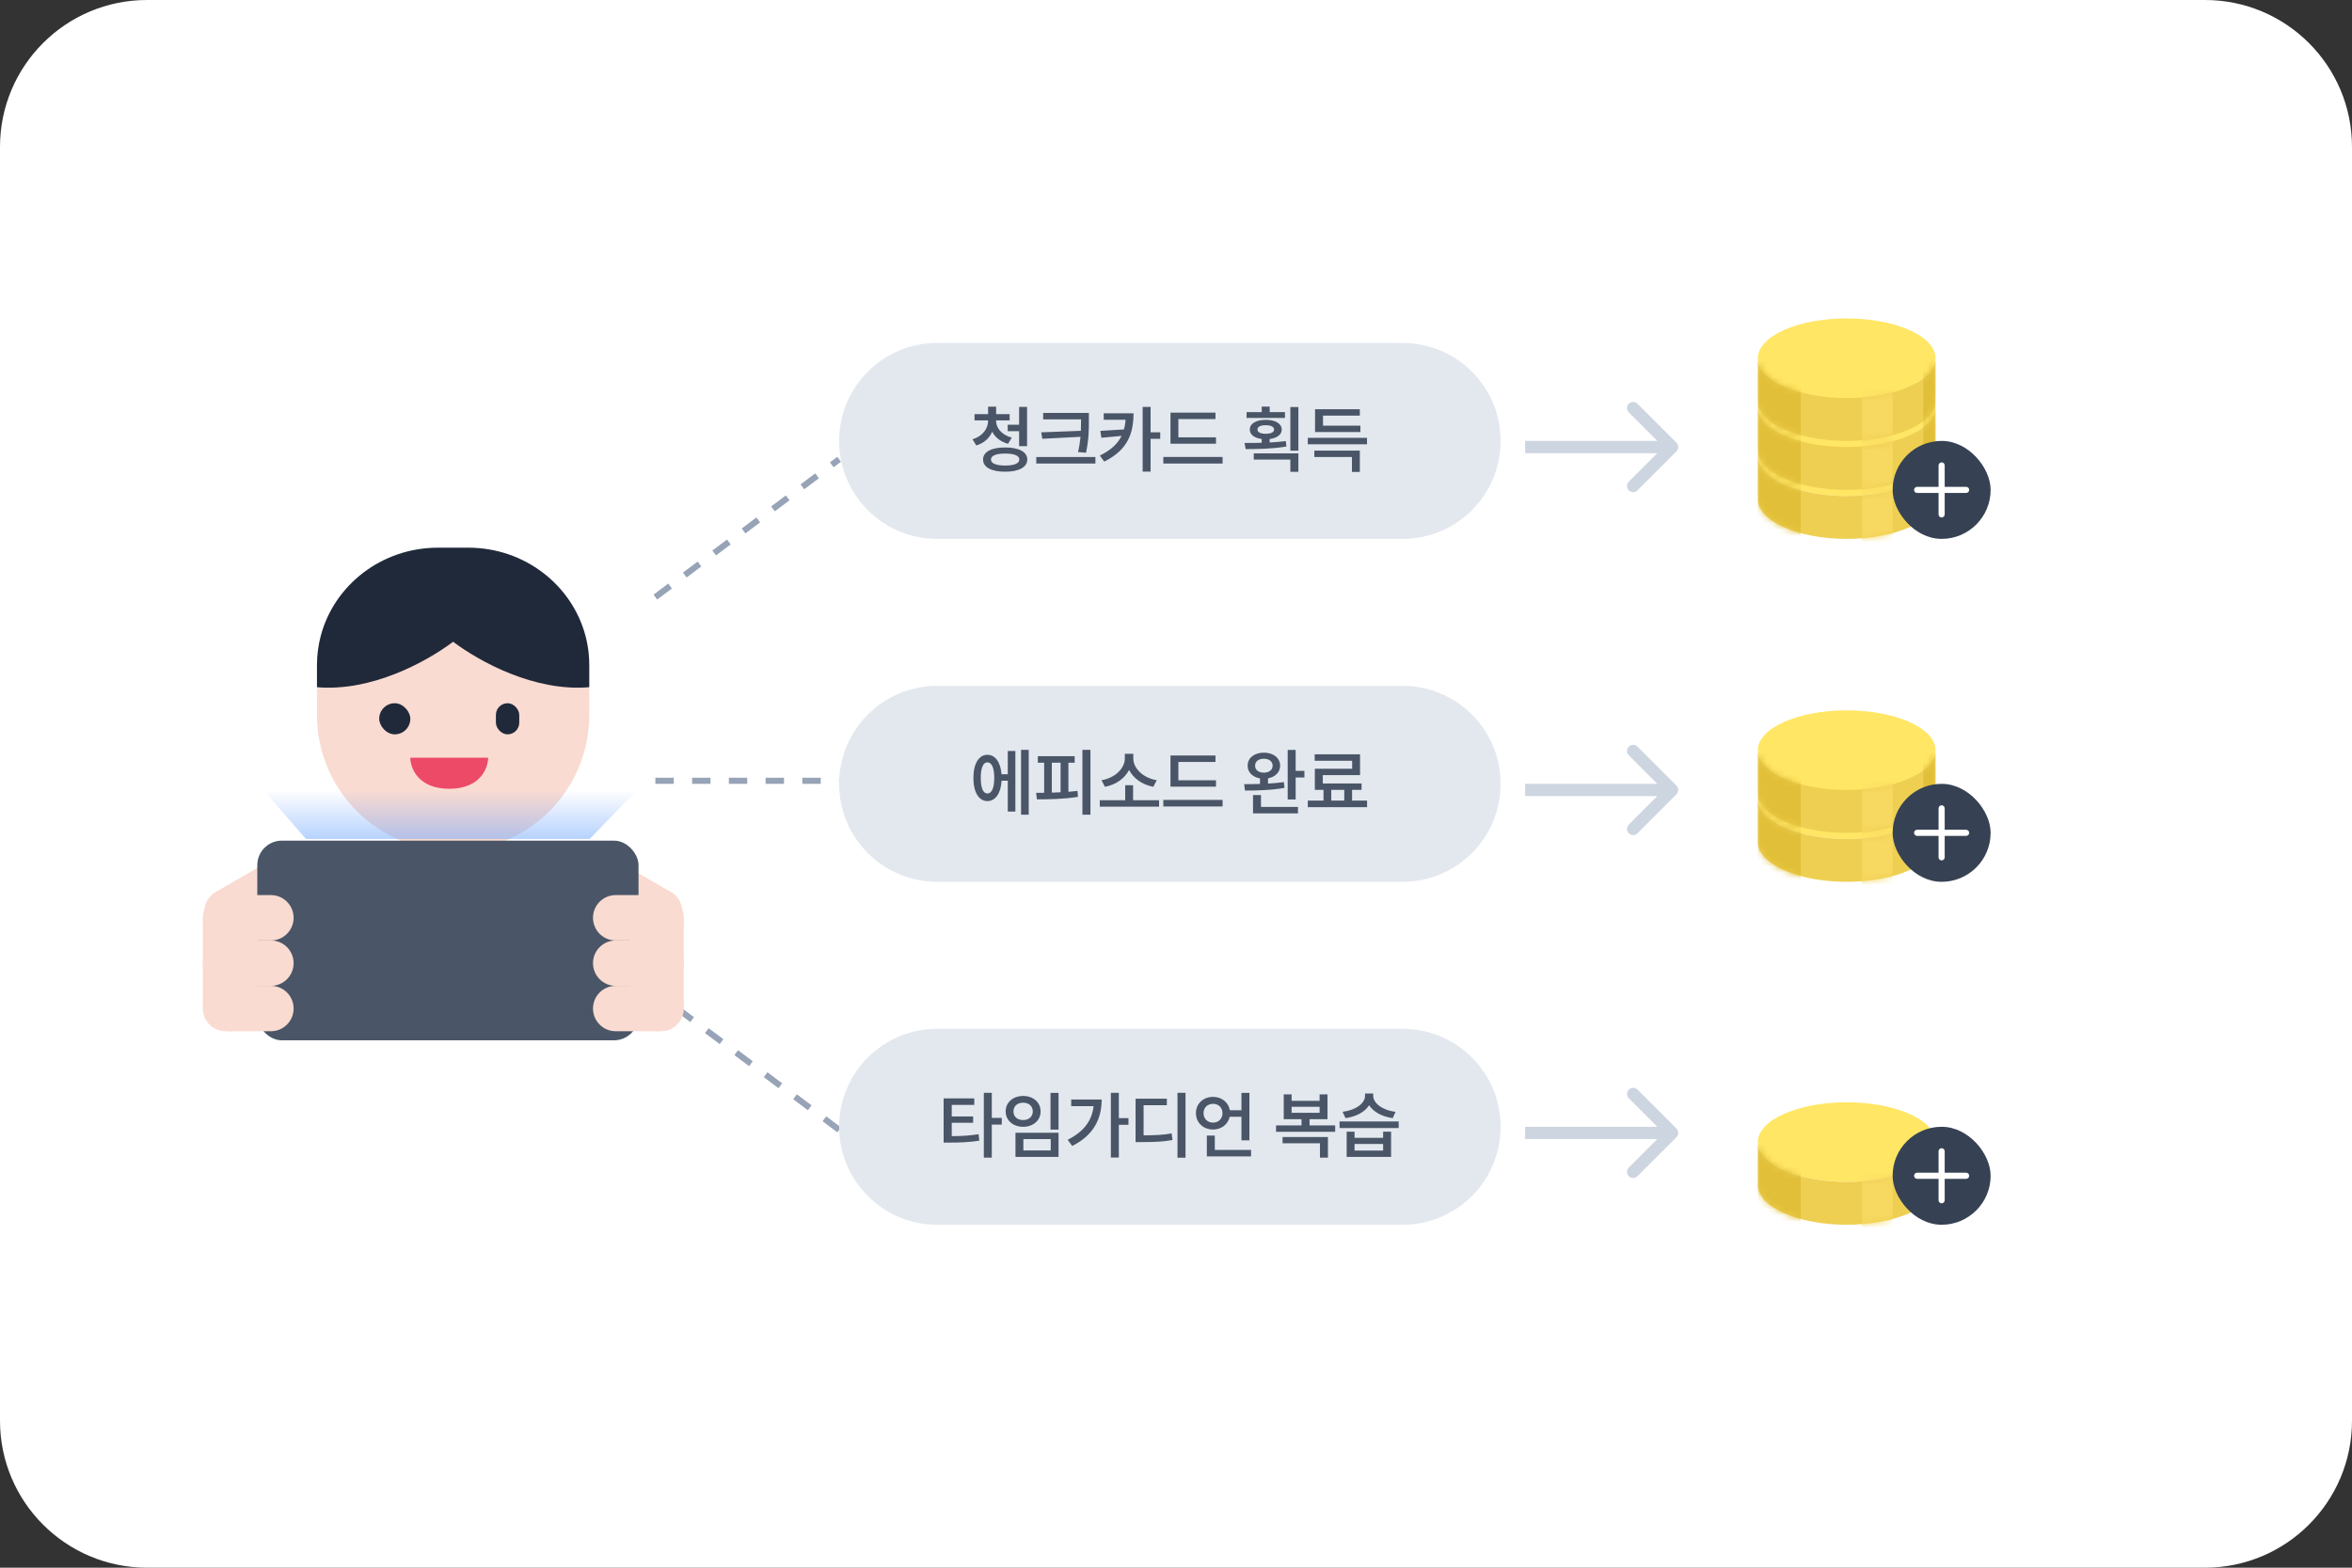 <svg width="384" height="256" viewBox="0 0 384 256" fill="none" xmlns="http://www.w3.org/2000/svg">
<rect x="0" y="0" width="384" height="256" fill="#333333" stroke="none"/>
<path d="M0 24C0 10.745 10.745 0 24 0H360C373.255 0 384 10.745 384 24V232C384 245.255 373.255 256 360 256H24C10.745 256 0 245.255 0 232V24Z" fill="white"/>
<path d="M107 97.5L137 75" stroke="#97A3B6" stroke-dasharray="3 3"/>
<path d="M107 127.5L142 127.5" stroke="#97A3B6" stroke-dasharray="3 3"/>
<path d="M137 184.5L107 162" stroke="#97A3B6" stroke-dasharray="3 3"/>
<path d="M137 72C137 63.163 144.163 56 153 56H229C237.837 56 245 63.163 245 72C245 80.837 237.837 88 229 88H153C144.163 88 137 80.837 137 72Z" fill="#E3E8EF"/>
<path d="M162.623 68.711C162.617 69.871 163.525 71.014 165.189 71.465L164.58 72.473C163.361 72.139 162.482 71.43 161.996 70.51C161.533 71.547 160.654 72.367 159.389 72.742L158.779 71.734C160.438 71.231 161.322 69.988 161.322 68.711V68.652H159.107V67.621H161.322V66.402H162.635V67.621H164.838V68.652H162.623V68.711ZM160.502 75.039C160.49 73.779 161.873 73.07 164.1 73.07C166.338 73.07 167.715 73.779 167.721 75.039C167.715 76.299 166.338 77.031 164.1 77.031C161.873 77.031 160.49 76.299 160.502 75.039ZM161.791 75.039C161.785 75.666 162.629 76.023 164.1 76.023C165.6 76.023 166.42 75.666 166.42 75.039C166.42 74.406 165.6 74.072 164.1 74.066C162.629 74.072 161.785 74.406 161.791 75.039ZM164.521 70.41V69.356H166.385V66.449H167.686V72.859H166.385V70.41H164.521ZM177.775 67.434V68.699C177.775 70.24 177.775 71.693 177.307 73.938L176.006 73.82C176.223 72.894 176.34 72.08 176.41 71.33L170.17 71.652L169.994 70.598L176.469 70.352C176.492 69.783 176.498 69.238 176.498 68.699V68.488H170.311V67.434H177.775ZM169.186 75.695V74.629H178.842V75.695H169.186ZM185.064 67.492C185.059 70.691 184.186 73.439 180.283 75.379L179.568 74.394C181.402 73.492 182.498 72.432 183.113 71.178L179.814 71.488L179.65 70.363L183.506 70.123C183.641 69.625 183.729 69.103 183.77 68.547H180.201V67.492H185.064ZM186.553 77.019V66.449H187.854V70.598H189.424V71.664H187.854V77.019H186.553ZM198.529 71.418V72.461H191.1V67.375H198.447V68.43H192.389V71.418H198.529ZM189.928 75.695V74.617H199.607V75.695H189.928ZM209.791 67.293V68.254H203.521V67.293H205.994V66.391H207.295V67.293H209.791ZM203.193 72.332C204.037 72.332 204.998 72.332 205.994 72.303V71.682C204.793 71.535 204.043 70.973 204.049 70.152C204.043 69.168 205.08 68.553 206.662 68.559C208.203 68.553 209.264 69.168 209.264 70.152C209.264 70.978 208.484 71.541 207.295 71.688V72.256C208.191 72.209 209.088 72.139 209.932 72.027L210.025 72.918C207.752 73.305 205.25 73.334 203.369 73.34L203.193 72.332ZM204.693 75.051V74.031H211.982V77.043H210.67V75.051H204.693ZM205.303 70.152C205.297 70.586 205.824 70.844 206.662 70.832C207.465 70.844 208.016 70.586 208.021 70.152C208.016 69.684 207.465 69.432 206.662 69.438C205.824 69.432 205.297 69.684 205.303 70.152ZM210.67 73.598V66.473H211.982V73.598H210.67ZM223.186 71.5V72.555H213.518V71.5H223.186ZM214.584 74.629V73.586H222.014V77.066H220.725V74.629H214.584ZM214.701 70.551V66.824H222.014V67.867H216.002V69.508H222.107V70.551H214.701Z" fill="#4A5667"/>
<path d="M137 128C137 119.163 144.163 112 153 112H229C237.837 112 245 119.163 245 128C245 136.837 237.837 144 229 144H153C144.163 144 137 136.837 137 128Z" fill="#E3E8EF"/>
<path d="M167.955 122.449V133.043H166.701V122.449H167.955ZM158.92 127.031C158.92 124.699 159.822 123.252 161.205 123.258C162.488 123.252 163.361 124.453 163.514 126.434H164.533V122.637H165.775V132.527H164.533V127.488H163.525C163.402 129.557 162.518 130.822 161.205 130.816C159.822 130.822 158.92 129.369 158.92 127.031ZM160.127 127.031C160.121 128.689 160.531 129.58 161.205 129.574C161.908 129.58 162.324 128.689 162.33 127.031C162.324 125.379 161.908 124.482 161.205 124.488C160.531 124.482 160.121 125.379 160.127 127.031ZM178.033 122.449V133.043H176.721V122.449H178.033ZM169.162 129.469C169.572 129.469 170.012 129.463 170.475 129.457V124.547H169.443V123.48H175.455V124.547H174.436V129.299C174.939 129.258 175.443 129.211 175.924 129.152L175.994 130.125C173.721 130.494 171.242 130.535 169.291 130.535L169.162 129.469ZM171.729 129.434C172.197 129.422 172.678 129.404 173.158 129.375V124.547H171.729V129.434ZM189.236 130.676V131.73H179.557V130.676H183.705V128.227H184.994V130.676H189.236ZM179.838 127.406C182.053 127.049 183.641 125.461 183.646 123.867V123.094H185.029V123.867C185.029 125.467 186.629 127.049 188.861 127.406L188.299 128.484C186.512 128.145 185.041 127.119 184.338 125.73C183.641 127.113 182.188 128.15 180.4 128.484L179.838 127.406ZM198.529 127.418V128.461H191.1V123.375H198.447V124.43H192.389V127.418H198.529ZM189.928 131.695V130.617H199.607V131.695H189.928ZM206.346 122.906C207.893 122.906 208.994 123.768 209.006 125.039C208.994 126.094 208.203 126.885 207.025 127.102V127.957C207.91 127.904 208.795 127.828 209.615 127.711L209.721 128.66C207.518 129.053 205.057 129.1 203.264 129.094L203.123 128.051C203.885 128.051 204.775 128.045 205.713 128.016V127.107C204.5 126.902 203.691 126.111 203.697 125.039C203.691 123.768 204.793 122.906 206.346 122.906ZM204.576 132.82V129.832H205.877V131.766H211.912V132.82H204.576ZM204.916 125.039C204.904 125.736 205.502 126.17 206.346 126.176C207.195 126.17 207.77 125.736 207.775 125.039C207.77 124.324 207.195 123.902 206.346 123.902C205.502 123.902 204.904 124.324 204.916 125.039ZM210.236 130.547V122.461H211.537V125.883H212.967V126.961H211.537V130.547H210.236ZM223.197 130.734V131.812H213.518V130.734H216.084V128.988H214.666V125.531H220.76V124.23H214.643V123.176H222.049V126.574H215.967V127.934H222.295V128.988H220.748V130.734H223.197ZM217.35 130.734H219.471V128.988H217.35V130.734Z" fill="#4A5667"/>
<path d="M137 184C137 175.163 144.163 168 153 168H229C237.837 168 245 175.163 245 184C245 192.837 237.837 200 229 200H153C144.163 200 137 192.837 137 184Z" fill="#E3E8EF"/>
<path d="M159.066 179.363V180.43H155.387V182.316H158.879V183.348H155.387V185.527C157.016 185.521 158.293 185.451 159.77 185.211L159.887 186.266C158.264 186.529 156.834 186.582 154.941 186.582H154.062V179.363H159.066ZM160.625 189.043V178.449H161.926V182.551H163.555V183.641H161.926V189.043H160.625ZM172.824 178.461V184.461H171.512V178.461H172.824ZM164.188 181.496C164.188 180.002 165.406 178.971 167.047 178.965C168.682 178.971 169.9 180.002 169.895 181.496C169.9 182.955 168.682 184.004 167.047 184.004C165.406 184.004 164.188 182.955 164.188 181.496ZM165.465 181.496C165.459 182.352 166.121 182.908 167.047 182.902C167.955 182.908 168.617 182.352 168.617 181.496C168.617 180.617 167.955 180.066 167.047 180.066C166.121 180.066 165.459 180.617 165.465 181.496ZM165.793 188.914V184.977H172.824V188.914H165.793ZM167.082 187.859H171.547V186.008H167.082V187.859ZM182.668 178.449V182.586H184.238V183.676H182.668V189.02H181.367V178.449H182.668ZM174.312 186.125C176.891 184.836 178.285 183.043 178.543 180.629H174.887V179.551H179.867C179.861 182.662 178.572 185.398 175.051 187.133L174.312 186.125ZM193.555 178.449V189.055H192.242V178.449H193.555ZM185.398 186.5V179.41H190.508V180.477H186.711V185.398C188.656 185.387 189.881 185.334 191.293 185.082L191.422 186.16C189.904 186.441 188.539 186.5 186.301 186.5H185.398ZM203.984 178.461V186.219H202.684V182.363H200.768C200.498 183.605 199.402 184.449 198.055 184.449C196.455 184.449 195.254 183.33 195.254 181.777C195.254 180.213 196.455 179.117 198.055 179.117C199.443 179.117 200.562 179.99 200.791 181.297H202.684V178.461H203.984ZM196.496 181.777C196.496 182.709 197.17 183.324 198.055 183.324C198.922 183.324 199.584 182.709 199.59 181.777C199.584 180.84 198.922 180.254 198.055 180.254C197.17 180.254 196.496 180.84 196.496 181.777ZM197.035 188.832V185.434H198.336V187.777H204.254V188.832H197.035ZM217.988 183.781V184.824H208.332V183.781H212.492V182.762H209.586V178.707H210.875V179.762H215.445V178.707H216.734V182.762H213.805V183.781H217.988ZM209.398 186.699V185.668H216.805V189.043H215.504V186.699H209.398ZM210.875 181.719H215.445V180.734H210.875V181.719ZM221.152 184.801V185.809H225.816V184.801H227.117V188.914H219.863V184.801H221.152ZM218.703 184.203V183.137H228.359V184.203H218.703ZM219.195 181.555C221.41 181.279 222.857 180.143 222.863 178.965V178.566H224.199V178.965C224.199 180.107 225.652 181.297 227.844 181.555L227.387 182.586C225.611 182.346 224.211 181.555 223.531 180.482C222.846 181.561 221.439 182.346 219.676 182.586L219.195 181.555ZM221.152 187.883H225.816V186.805H221.152V187.883Z" fill="#4A5667"/>
<ellipse cx="301.5" cy="74.5" rx="14.5" ry="6.5" fill="#FFE664"/>
<path fill-rule="evenodd" clip-rule="evenodd" d="M287.042 75H287V81H287.042C287.014 81.165 287 81.332 287 81.5C287 85.09 293.492 88 301.5 88C309.508 88 316 85.09 316 81.5C316 81.332 315.986 81.165 315.958 81H316V75H315.958C315.388 78.356 309.133 81 301.5 81C293.867 81 287.612 78.356 287.042 75Z" fill="#EFCF51"/>
<mask id="mask0_220_16681" style="mask-type:alpha" maskUnits="userSpaceOnUse" x="287" y="75" width="29" height="13">
<path fill-rule="evenodd" clip-rule="evenodd" d="M287.042 75H287V81H287.042C287.014 81.165 287 81.332 287 81.5C287 85.09 293.492 88 301.5 88C309.508 88 316 85.09 316 81.5C316 81.332 315.986 81.165 315.958 81H316V75H315.958C315.388 78.356 309.133 81 301.5 81C293.867 81 287.612 78.356 287.042 75Z" fill="#F3DD69"/>
</mask>
<g mask="url(#mask0_220_16681)">
<rect x="287" y="75" width="7" height="18" fill="#E1BF38"/>
<rect x="314" y="75" width="2" height="18" fill="#E1BF38"/>
<rect x="304" y="75" width="5" height="18" fill="#F7D860"/>
</g>
<ellipse cx="301.5" cy="66.5" rx="14.5" ry="6.5" fill="#FFE664"/>
<path fill-rule="evenodd" clip-rule="evenodd" d="M287.042 67H287V73H287.042C287.014 73.165 287 73.332 287 73.5C287 77.09 293.492 80 301.5 80C309.508 80 316 77.09 316 73.5C316 73.332 315.986 73.165 315.958 73H316V67H315.958C315.388 70.356 309.133 73 301.5 73C293.867 73 287.612 70.356 287.042 67Z" fill="#EFCF51"/>
<mask id="mask1_220_16681" style="mask-type:alpha" maskUnits="userSpaceOnUse" x="287" y="67" width="29" height="13">
<path fill-rule="evenodd" clip-rule="evenodd" d="M287.042 67H287V73H287.042C287.014 73.165 287 73.332 287 73.5C287 77.09 293.492 80 301.5 80C309.508 80 316 77.09 316 73.5C316 73.332 315.986 73.165 315.958 73H316V67H315.958C315.388 70.356 309.133 73 301.5 73C293.867 73 287.612 70.356 287.042 67Z" fill="#F3DD69"/>
</mask>
<g mask="url(#mask1_220_16681)">
<rect x="287" y="67" width="7" height="18" fill="#E1BF38"/>
<rect x="314" y="67" width="2" height="18" fill="#E1BF38"/>
<rect x="304" y="67" width="5" height="18" fill="#F7D860"/>
</g>
<ellipse cx="301.5" cy="58.5" rx="14.5" ry="6.5" fill="#FFE664"/>
<path fill-rule="evenodd" clip-rule="evenodd" d="M287.042 59H287V65H287.042C287.014 65.165 287 65.332 287 65.5C287 69.09 293.492 72 301.5 72C309.508 72 316 69.09 316 65.5C316 65.332 315.986 65.165 315.958 65H316V59H315.958C315.388 62.356 309.133 65 301.5 65C293.867 65 287.612 62.356 287.042 59Z" fill="#EFCF51"/>
<mask id="mask2_220_16681" style="mask-type:alpha" maskUnits="userSpaceOnUse" x="287" y="59" width="29" height="13">
<path fill-rule="evenodd" clip-rule="evenodd" d="M287.042 59H287V65H287.042C287.014 65.165 287 65.332 287 65.5C287 69.09 293.492 72 301.5 72C309.508 72 316 69.09 316 65.5C316 65.332 315.986 65.165 315.958 65H316V59H315.958C315.388 62.356 309.133 65 301.5 65C293.867 65 287.612 62.356 287.042 59Z" fill="#F3DD69"/>
</mask>
<g mask="url(#mask2_220_16681)">
<rect x="287" y="59" width="7" height="18" fill="#E1BF38"/>
<rect x="314" y="59" width="2" height="18" fill="#E1BF38"/>
<rect x="304" y="59" width="5" height="18" fill="#F7D860"/>
</g>
<ellipse cx="301.5" cy="130.5" rx="14.5" ry="6.5" fill="#FFE664"/>
<path fill-rule="evenodd" clip-rule="evenodd" d="M287.042 131H287V137H287.042C287.014 137.165 287 137.332 287 137.5C287 141.09 293.492 144 301.5 144C309.508 144 316 141.09 316 137.5C316 137.332 315.986 137.165 315.958 137H316V131H315.958C315.388 134.356 309.133 137 301.5 137C293.867 137 287.612 134.356 287.042 131Z" fill="#EFCF51"/>
<mask id="mask3_220_16681" style="mask-type:alpha" maskUnits="userSpaceOnUse" x="287" y="131" width="29" height="13">
<path fill-rule="evenodd" clip-rule="evenodd" d="M287.042 131H287V137H287.042C287.014 137.165 287 137.332 287 137.5C287 141.09 293.492 144 301.5 144C309.508 144 316 141.09 316 137.5C316 137.332 315.986 137.165 315.958 137H316V131H315.958C315.388 134.356 309.133 137 301.5 137C293.867 137 287.612 134.356 287.042 131Z" fill="#F3DD69"/>
</mask>
<g mask="url(#mask3_220_16681)">
<rect x="287" y="131" width="7" height="18" fill="#E1BF38"/>
<rect x="314" y="131" width="2" height="18" fill="#E1BF38"/>
<rect x="304" y="131" width="5" height="18" fill="#F7D860"/>
</g>
<ellipse cx="301.5" cy="122.5" rx="14.5" ry="6.5" fill="#FFE664"/>
<path fill-rule="evenodd" clip-rule="evenodd" d="M287.042 123H287V129H287.042C287.014 129.165 287 129.332 287 129.5C287 133.09 293.492 136 301.5 136C309.508 136 316 133.09 316 129.5C316 129.332 315.986 129.165 315.958 129H316V123H315.958C315.388 126.356 309.133 129 301.5 129C293.867 129 287.612 126.356 287.042 123Z" fill="#EFCF51"/>
<mask id="mask4_220_16681" style="mask-type:alpha" maskUnits="userSpaceOnUse" x="287" y="123" width="29" height="13">
<path fill-rule="evenodd" clip-rule="evenodd" d="M287.042 123H287V129H287.042C287.014 129.165 287 129.332 287 129.5C287 133.09 293.492 136 301.5 136C309.508 136 316 133.09 316 129.5C316 129.332 315.986 129.165 315.958 129H316V123H315.958C315.388 126.356 309.133 129 301.5 129C293.867 129 287.612 126.356 287.042 123Z" fill="#F3DD69"/>
</mask>
<g mask="url(#mask4_220_16681)">
<rect x="287" y="123" width="7" height="18" fill="#E1BF38"/>
<rect x="314" y="123" width="2" height="18" fill="#E1BF38"/>
<rect x="304" y="123" width="5" height="18" fill="#F7D860"/>
</g>
<ellipse cx="301.5" cy="186.5" rx="14.5" ry="6.5" fill="#FFE664"/>
<path fill-rule="evenodd" clip-rule="evenodd" d="M287.042 187H287V193H287.042C287.014 193.165 287 193.332 287 193.5C287 197.09 293.492 200 301.5 200C309.508 200 316 197.09 316 193.5C316 193.332 315.986 193.165 315.958 193H316V187H315.958C315.388 190.356 309.133 193 301.5 193C293.867 193 287.612 190.356 287.042 187Z" fill="#EFCF51"/>
<mask id="mask5_220_16681" style="mask-type:alpha" maskUnits="userSpaceOnUse" x="287" y="187" width="29" height="13">
<path fill-rule="evenodd" clip-rule="evenodd" d="M287.042 187H287V193H287.042C287.014 193.165 287 193.332 287 193.5C287 197.09 293.492 200 301.5 200C309.508 200 316 197.09 316 193.5C316 193.332 315.986 193.165 315.958 193H316V187H315.958C315.388 190.356 309.133 193 301.5 193C293.867 193 287.612 190.356 287.042 187Z" fill="#F3DD69"/>
</mask>
<g mask="url(#mask5_220_16681)">
<rect x="287" y="187" width="7" height="18" fill="#E1BF38"/>
<rect x="314" y="187" width="2" height="18" fill="#E1BF38"/>
<rect x="304" y="187" width="5" height="18" fill="#F7D860"/>
</g>
<path d="M273.707 73.707C274.098 73.317 274.098 72.683 273.707 72.293L267.343 65.929C266.953 65.538 266.319 65.538 265.929 65.929C265.538 66.32 265.538 66.953 265.929 67.343L271.586 73L265.929 78.657C265.538 79.047 265.538 79.68 265.929 80.071C266.319 80.462 266.953 80.462 267.343 80.071L273.707 73.707ZM249 74L273 74L273 72L249 72L249 74Z" fill="#CDD5E0"/>
<path d="M273.707 129.707C274.098 129.317 274.098 128.683 273.707 128.293L267.343 121.929C266.953 121.538 266.319 121.538 265.929 121.929C265.538 122.319 265.538 122.953 265.929 123.343L271.586 129L265.929 134.657C265.538 135.047 265.538 135.681 265.929 136.071C266.319 136.462 266.953 136.462 267.343 136.071L273.707 129.707ZM249 130L273 130L273 128L249 128L249 130Z" fill="#CDD5E0"/>
<path d="M273.707 185.707C274.098 185.317 274.098 184.683 273.707 184.293L267.343 177.929C266.953 177.538 266.319 177.538 265.929 177.929C265.538 178.319 265.538 178.953 265.929 179.343L271.586 185L265.929 190.657C265.538 191.047 265.538 191.681 265.929 192.071C266.319 192.462 266.953 192.462 267.343 192.071L273.707 185.707ZM249 186L273 186L273 184L249 184L249 186Z" fill="#CDD5E0"/>
<path d="M33.852 150.728C32.829 148.956 33.437 146.69 35.209 145.667L43.964 140.612C45.736 139.589 48.001 140.196 49.025 141.968C50.047 143.74 49.44 146.006 47.668 147.029L38.913 152.084C37.141 153.107 34.876 152.5 33.852 150.728Z" fill="#FADBD1"/>
<path d="M110.901 150.728C111.925 148.956 111.317 146.69 109.545 145.667L100.79 140.612C99.018 139.589 96.752 140.196 95.729 141.968C94.706 143.74 95.314 146.006 97.085 147.029L105.841 152.084C107.613 153.107 109.878 152.5 110.901 150.728Z" fill="#FADBD1"/>
<path d="M51.75 116.744C51.75 129.02 61.702 138.973 73.979 138.973C86.256 138.973 96.208 129.02 96.208 116.744V112.773L94.981 104.676H53.449L51.75 112.773V116.744Z" fill="#FADBD1"/>
<rect x="61.91" y="114.836" width="5.081" height="5.081" rx="2.54" fill="#20293A"/>
<rect x="80.965" y="114.836" width="3.811" height="5.081" rx="1.905" fill="#20293A"/>
<path d="M79.695 123.727H66.992C66.992 125.42 68.262 128.807 73.343 128.807C78.424 128.807 79.695 125.42 79.695 123.727Z" fill="#EC4A67"/>
<path fill-rule="evenodd" clip-rule="evenodd" d="M51.75 108.612C51.75 106.956 51.966 105.35 52.372 103.817C54.566 95.546 62.302 89.434 71.509 89.434H76.449C85.656 89.434 93.392 95.546 95.586 103.817C95.832 104.745 96.008 105.701 96.109 106.678C96.174 107.314 96.208 107.959 96.208 108.612V112.219C87.279 112.978 78.35 108.076 73.979 104.799C69.609 108.076 60.679 112.978 51.75 112.219V108.612Z" fill="#20293A"/>
<path opacity="0.5" d="M43 129L104 129L96.278 137H49.949L43 129Z" fill="url(#paint0_linear_220_16681)"/>
<rect x="42.008" y="137.277" width="62.241" height="32.603" rx="4" fill="#4A5667"/>
<path d="M33.117 149.873C33.117 147.827 34.776 146.168 36.822 146.168H44.232C46.278 146.168 47.937 147.827 47.937 149.873C47.937 151.919 46.278 153.578 44.232 153.578H36.822C34.776 153.578 33.117 151.919 33.117 149.873Z" fill="#FADBD1"/>
<path d="M111.637 149.873C111.637 147.827 109.978 146.168 107.932 146.168H100.522C98.476 146.168 96.817 147.827 96.817 149.873C96.817 151.919 98.476 153.578 100.522 153.578H107.932C109.978 153.578 111.637 151.919 111.637 149.873Z" fill="#FADBD1"/>
<path d="M33.117 150.614C33.117 148.158 35.108 146.168 37.563 146.168C40.018 146.168 42.009 148.158 42.009 150.614V163.951C42.009 166.407 40.018 168.397 37.563 168.397C35.108 168.397 33.117 166.407 33.117 163.951V150.614Z" fill="#FADBD1"/>
<path d="M111.637 150.614C111.637 148.158 109.646 146.168 107.191 146.168C104.736 146.168 102.745 148.158 102.745 150.614V163.951C102.745 166.407 104.736 168.397 107.191 168.397C109.646 168.397 111.637 166.407 111.637 163.951V150.614Z" fill="#FADBD1"/>
<path d="M33.117 157.283C33.117 155.237 34.776 153.578 36.822 153.578H44.232C46.278 153.578 47.937 155.237 47.937 157.283C47.937 159.329 46.278 160.988 44.232 160.988H36.822C34.776 160.988 33.117 159.329 33.117 157.283Z" fill="#FADBD1"/>
<path d="M111.637 157.283C111.637 155.237 109.978 153.578 107.932 153.578H100.522C98.476 153.578 96.817 155.237 96.817 157.283C96.817 159.329 98.476 160.988 100.522 160.988H107.932C109.978 160.988 111.637 159.329 111.637 157.283Z" fill="#FADBD1"/>
<path d="M33.117 164.693C33.117 162.647 34.776 160.988 36.822 160.988H44.232C46.278 160.988 47.937 162.647 47.937 164.693C47.937 166.739 46.278 168.398 44.232 168.398H36.822C34.776 168.398 33.117 166.739 33.117 164.693Z" fill="#FADBD1"/>
<path d="M111.637 164.693C111.637 162.647 109.978 160.988 107.932 160.988H100.522C98.476 160.988 96.817 162.647 96.817 164.693C96.817 166.739 98.476 168.398 100.522 168.398H107.932C109.978 168.398 111.637 166.739 111.637 164.693Z" fill="#FADBD1"/>
<rect x="309" y="72" width="16" height="16" rx="8" fill="#364253"/>
<path fill-rule="evenodd" clip-rule="evenodd" d="M317 75.5C317.276 75.5 317.5 75.724 317.5 76V79.5L321 79.5C321.276 79.5 321.5 79.724 321.5 80C321.5 80.276 321.276 80.5 321 80.5H317.5V84C317.5 84.276 317.276 84.5 317 84.5C316.724 84.5 316.5 84.276 316.5 84V80.5L313 80.5C312.724 80.5 312.5 80.276 312.5 80C312.5 79.724 312.724 79.5 313 79.5L316.5 79.5V76C316.5 75.724 316.724 75.5 317 75.5Z" fill="white"/>
<rect x="309" y="128" width="16" height="16" rx="8" fill="#364253"/>
<path fill-rule="evenodd" clip-rule="evenodd" d="M317 131.5C317.276 131.5 317.5 131.724 317.5 132V135.5L321 135.5C321.276 135.5 321.5 135.724 321.5 136C321.5 136.276 321.276 136.5 321 136.5H317.5V140C317.5 140.276 317.276 140.5 317 140.5C316.724 140.5 316.5 140.276 316.5 140V136.5L313 136.5C312.724 136.5 312.5 136.276 312.5 136C312.5 135.724 312.724 135.5 313 135.5L316.5 135.5V132C316.5 131.724 316.724 131.5 317 131.5Z" fill="white"/>
<rect x="309" y="184" width="16" height="16" rx="8" fill="#364253"/>
<path fill-rule="evenodd" clip-rule="evenodd" d="M317 187.5C317.276 187.5 317.5 187.724 317.5 188V191.5L321 191.5C321.276 191.5 321.5 191.724 321.5 192C321.5 192.276 321.276 192.5 321 192.5H317.5V196C317.5 196.276 317.276 196.5 317 196.5C316.724 196.5 316.5 196.276 316.5 196V192.5L313 192.5C312.724 192.5 312.5 192.276 312.5 192C312.5 191.724 312.724 191.5 313 191.5L316.5 191.5V188C316.5 187.724 316.724 187.5 317 187.5Z" fill="white"/>
<defs>
<linearGradient id="paint0_linear_220_16681" x1="73.114" y1="129" x2="73.114" y2="137" gradientUnits="userSpaceOnUse">
<stop stop-color="#6E9FFF" stop-opacity="0"/>
<stop offset="1" stop-color="#6EA8FF"/>
</linearGradient>
</defs>
</svg>
